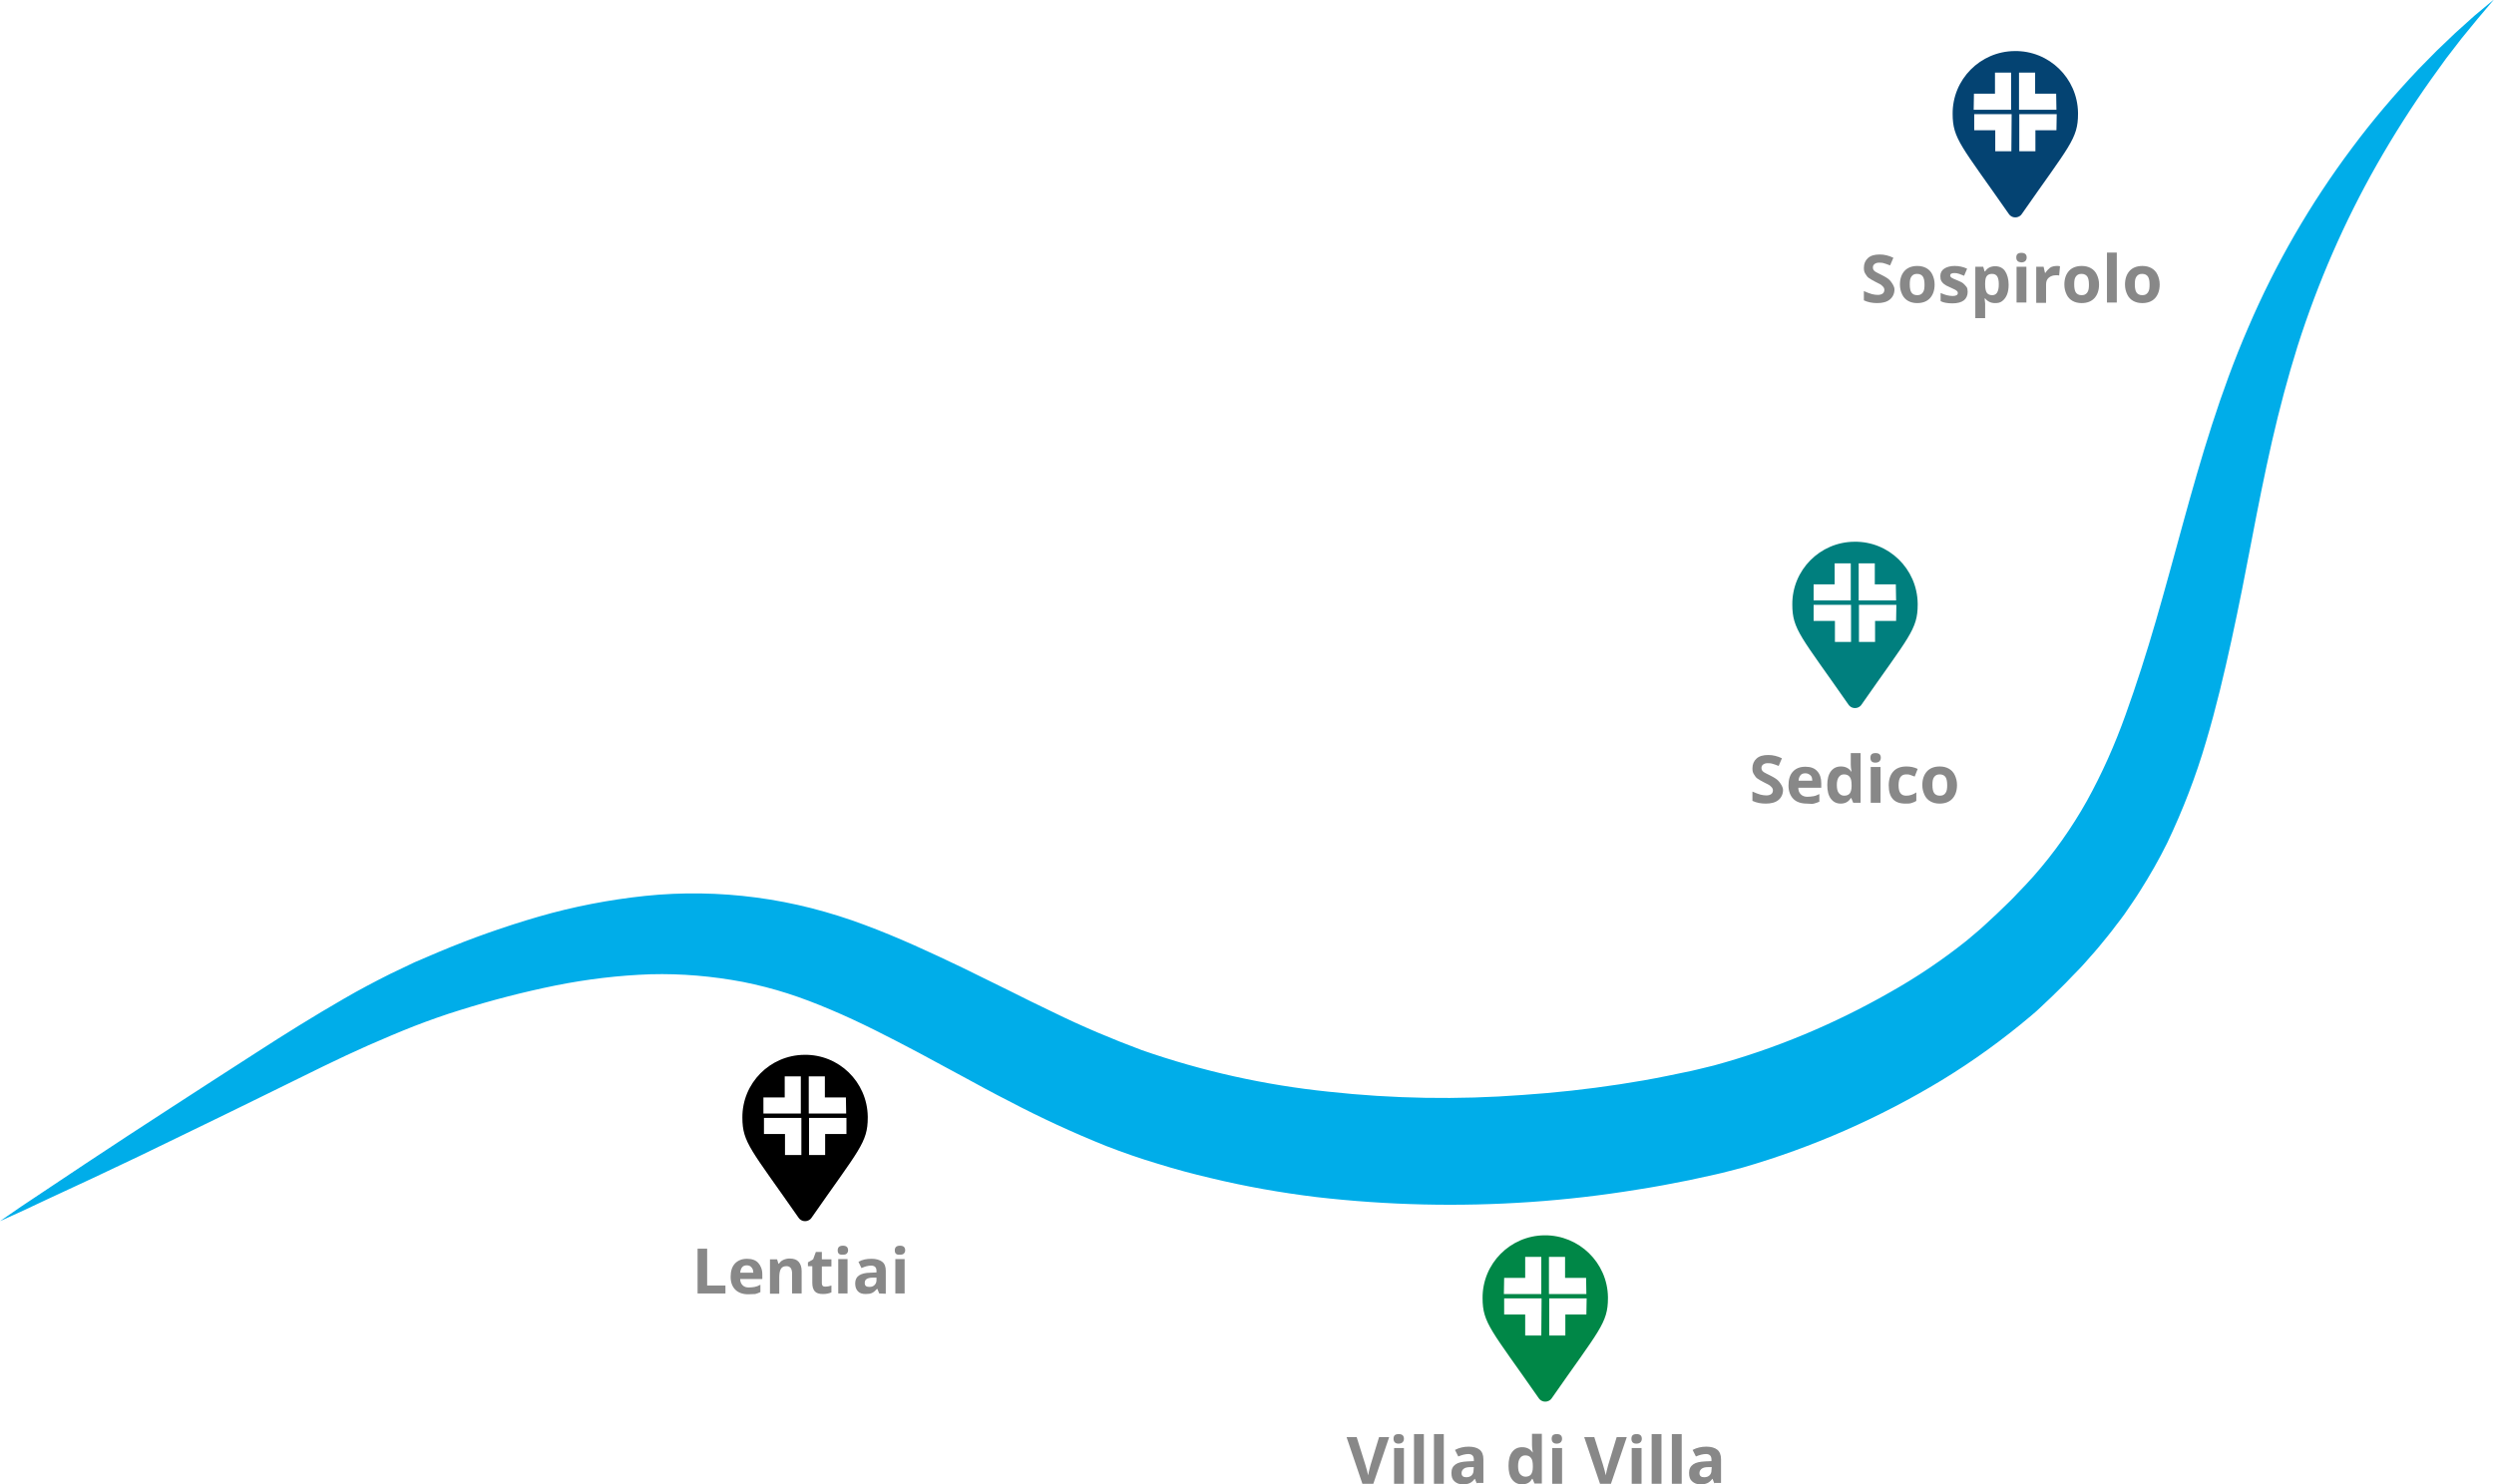 <?xml version="1.0" encoding="utf-8"?>
<!-- Generator: Adobe Illustrator 25.1.0, SVG Export Plug-In . SVG Version: 6.00 Build 0)  -->
<svg version="1.1" id="Livello_1" xmlns="http://www.w3.org/2000/svg" xmlns:xlink="http://www.w3.org/1999/xlink" x="0px" y="0px"
	 viewBox="0 0 913.1 543.6" style="enable-background:new 0 0 913.1 543.6;" xml:space="preserve">
<style type="text/css">
	.st0{fill:#00ADE9;}
	.st1{enable-background:new    ;}
	.st2{fill:#888888;}
	.st3{fill:#008747;}
	.st4{fill:#007F7E;}
	.st5{fill:#044372;}
</style>
<path id="Tracciato_85" class="st0" d="M0,447.2l7.7-5.3l7.8-5.2l15.6-10.4c10.4-6.9,20.8-13.7,31.3-20.5
	c10.4-6.8,20.9-13.5,31.4-20.3s21.1-13.4,32.2-19.8c5.5-3.2,11.2-6.2,17-9.1c2.9-1.4,5.8-2.8,8.8-4.2c3-1.3,6-2.6,8.9-3.8
	c11.9-5,24.1-9.3,36.5-12.9c12.8-3.7,25.8-6.2,39-7.6c6.7-0.7,13.5-1,20.3-0.9c6.8,0.1,13.7,0.6,20.4,1.5c6.8,0.9,13.5,2.2,20.2,3.9
	c6.6,1.7,13,3.7,19.4,6.1c12.4,4.6,24.2,10.1,35.7,15.6l16.9,8.3c5.6,2.8,11,5.5,16.5,8.1c10.6,5.2,21.5,9.8,32.5,13.9
	c22.1,7.7,45,12.8,68.3,15.2c23.6,2.6,47.4,3,71.1,1.2c11.9-0.8,23.7-2.1,35.5-3.9c5.9-0.9,11.7-1.9,17.5-3.1
	c2.9-0.6,5.8-1.2,8.7-1.8c1.5-0.3,2.8-0.7,4.2-1l4.1-1c22.4-6.1,43.9-15.1,64.1-26.6c10-5.6,19.5-12,28.4-19.1
	c1.1-0.9,2.1-1.8,3.2-2.7s2.1-1.8,3.2-2.8c2.1-2,4.3-3.9,6.3-5.9l3.1-3c1-1,2-2,3-3.1c2-2,3.9-4.1,5.8-6.2
	c7.4-8.4,13.9-17.6,19.4-27.4c5.6-10.1,10.3-20.7,14.2-31.6c4-11.1,7.7-22.7,11.1-34.4s6.6-23.6,9.9-35.6
	c6.6-24,13.7-48.3,23.9-71.8c10-23.4,22.8-45.5,38-65.8c7.5-10.1,15.7-19.7,24.4-28.9l6.6-6.7l6.8-6.5l7-6.3l7.2-6l-6,7.1l-5.9,7.2
	l-5.7,7.4l-5.4,7.5c-7.1,10-13.7,20.4-19.8,31.1c-12,21.1-21.7,43.4-29.1,66.6c-3.6,11.5-6.7,23.2-9.4,35c-2.7,11.9-5.1,23.9-7.4,36
	s-4.7,24.3-7.4,36.7c-2.7,12.3-5.6,24.7-9.3,37.1c-3.7,12.7-8.5,25.1-14.2,37.1c-3,6.1-6.4,12-10,17.7c-1.8,2.9-3.8,5.7-5.7,8.5
	c-1,1.4-2,2.7-3.1,4.1c-1,1.3-2,2.7-3.1,4c-2.1,2.6-4.3,5.3-6.5,7.7c-1.1,1.3-2.2,2.5-3.4,3.8l-3.5,3.6c-2.3,2.5-4.7,4.7-7.1,7.1
	c-1.2,1.2-2.5,2.3-3.7,3.5s-2.5,2.3-3.8,3.4c-10.3,8.7-21.2,16.6-32.7,23.6c-22.8,13.8-47.3,24.6-72.9,32l-5,1.3
	c-1.7,0.4-3.3,0.9-4.9,1.2c-3.2,0.7-6.4,1.4-9.6,2.1c-6.4,1.3-12.8,2.5-19.3,3.5c-12.9,2.1-25.8,3.6-38.9,4.5
	c-26.1,1.8-52.3,1.2-78.3-1.8c-13.1-1.6-26.1-3.9-38.9-7c-6.4-1.5-12.8-3.2-19.2-5.2c-6.4-1.9-12.7-4.1-18.9-6.5
	c-12.2-4.9-24.1-10.4-35.7-16.5c-5.7-2.9-11.2-5.9-16.7-8.9l-16.3-8.8c-10.8-5.7-21.4-11.2-32.1-15.7c-5.4-2.3-10.6-4.3-15.9-6
	s-10.8-3.1-16.3-4.2c-11.1-2.1-22.5-3.1-33.8-2.8c-11.7,0.4-23.3,1.8-34.8,4.1c-11.8,2.4-23.4,5.4-34.9,9c-2.9,0.9-5.7,1.8-8.5,2.8
	s-5.6,2-8.4,3.1c-5.6,2.2-11.2,4.6-16.7,7c-11.1,4.9-22.2,10.5-33.4,16s-22.4,11-33.6,16.4c-11.2,5.5-22.5,10.9-33.8,16.2l-17,7.9
	l-8.5,4L0,447.2z"/>
<g class="st1">
	<path class="st2" d="M255.4,473.7v-16.4h3.5v13.5h6.7v2.9H255.4z"/>
	<path class="st2" d="M273.9,474c-2,0-3.6-0.6-4.7-1.7s-1.7-2.7-1.7-4.7c0-2.1,0.5-3.7,1.6-4.9c1.1-1.1,2.5-1.7,4.4-1.7
		c1.8,0,3.2,0.5,4.1,1.5s1.5,2.4,1.5,4.2v1.7H271c0,1,0.3,1.7,0.9,2.3s1.3,0.8,2.3,0.8c0.8,0,1.5-0.1,2.1-0.2s1.4-0.4,2.1-0.8v2.7
		c-0.6,0.3-1.2,0.5-1.9,0.7C275.7,473.9,274.8,474,273.9,474z M273.4,463.4c-0.7,0-1.3,0.2-1.7,0.7c-0.4,0.5-0.6,1.1-0.7,2h4.8
		c0-0.8-0.2-1.5-0.7-2C274.7,463.6,274.1,463.4,273.4,463.4z"/>
	<path class="st2" d="M293.4,473.7H290v-7.3c0-0.9-0.2-1.6-0.5-2s-0.8-0.7-1.5-0.7c-1,0-1.7,0.3-2.1,1c-0.4,0.6-0.6,1.7-0.6,3.2v5.9
		h-3.4v-12.6h2.6l0.5,1.6h0.2c0.4-0.6,0.9-1.1,1.6-1.4s1.4-0.5,2.3-0.5c1.5,0,2.6,0.4,3.3,1.2s1.1,1.9,1.1,3.4v8.2H293.4z"/>
	<path class="st2" d="M302.2,471.2c0.6,0,1.3-0.1,2.2-0.4v2.5c-0.9,0.4-1.9,0.6-3.1,0.6c-1.4,0-2.4-0.3-3-1s-0.9-1.7-0.9-3.1v-6.1
		h-1.6v-1.4l1.9-1.1l1-2.7h2.2v2.7h3.5v2.6h-3.5v6.1c0,0.5,0.1,0.8,0.4,1.1C301.4,471.1,301.7,471.2,302.2,471.2z"/>
	<path class="st2" d="M306.7,457.9c0-1.1,0.6-1.7,1.9-1.7s1.9,0.6,1.9,1.7c0,0.5-0.2,0.9-0.5,1.2c-0.3,0.3-0.8,0.4-1.4,0.4
		C307.3,459.6,306.7,459.1,306.7,457.9z M310.3,473.7h-3.4v-12.6h3.4V473.7z"/>
	<path class="st2" d="M321.9,473.7l-0.7-1.7h-0.1c-0.6,0.7-1.2,1.2-1.8,1.5c-0.6,0.3-1.4,0.4-2.4,0.4c-1.2,0-2.2-0.3-2.8-1
		c-0.7-0.7-1-1.7-1-2.9c0-1.3,0.5-2.3,1.4-2.9s2.3-1,4.2-1l2.2-0.1v-0.6c0-1.3-0.7-1.9-2-1.9c-1,0-2.2,0.3-3.5,0.9l-1.1-2.3
		c1.4-0.8,3-1.1,4.8-1.1c1.7,0,3,0.4,3.9,1.1s1.3,1.8,1.3,3.3v8.4L321.9,473.7L321.9,473.7z M320.8,467.9h-1.3c-1,0-1.7,0.2-2.2,0.5
		s-0.7,0.8-0.7,1.5c0,1,0.6,1.4,1.7,1.4c0.8,0,1.4-0.2,1.9-0.7s0.7-1.1,0.7-1.8v-0.9H320.8z"/>
	<path class="st2" d="M327.6,457.9c0-1.1,0.6-1.7,1.9-1.7s1.9,0.6,1.9,1.7c0,0.5-0.2,0.9-0.5,1.2c-0.3,0.3-0.8,0.4-1.4,0.4
		C328.2,459.6,327.6,459.1,327.6,457.9z M331.2,473.7h-3.4v-12.6h3.4V473.7z"/>
</g>
<path id="Tracciato_86" d="M294.5,386.3c-12.6,0.1-22.8,10.4-22.7,23l0,0c0,9.2,3.2,11.7,20.6,36.7l0,0c0.9,1.3,2.7,1.6,4,0.7
	c0.3-0.2,0.5-0.4,0.7-0.7c17.4-25,20.6-27.5,20.6-36.7c0-0.1,0-0.3,0-0.4C317.5,396.2,307.1,386.1,294.5,386.3z M279.6,401.9h7.7
	v-7.7h5.9v13.6h-13.7v-5.9H279.6z M293.3,423h-5.9v-7.7h-7.7v-5.9h13.7V423H293.3z M309.8,415.3h-7.7v7.7h-5.9v-13.6h13.7v5.9H309.8
	z M309.8,407.8h-13.7v-13.6h5.9v7.7h7.7L309.8,407.8z"/>
<path class="st2" d="M504.9,526.3h3.7l-5.8,17.1h-4l-5.8-17.1h3.7l3.2,10.2c0.2,0.6,0.4,1.3,0.6,2.1s0.3,1.4,0.4,1.7
	c0.1-0.7,0.4-2,0.9-3.8L504.9,526.3z"/>
<path class="st2" d="M510.2,526.9c0-1.2,0.6-1.7,1.9-1.7s1.9,0.6,1.9,1.7c0,0.6-0.2,1-0.5,1.3s-0.8,0.5-1.5,0.5
	C510.9,528.7,510.2,528.1,510.2,526.9z M514,543.4h-3.6v-13.1h3.6V543.4z"/>
<path class="st2" d="M521.3,543.4h-3.6v-18.2h3.6V543.4z"/>
<path class="st2" d="M528.6,543.4H525v-18.2h3.6V543.4z"/>
<path class="st2" d="M540.7,543.4l-0.7-1.8h-0.1c-0.6,0.8-1.2,1.3-1.9,1.6s-1.5,0.4-2.5,0.4c-1.3,0-2.2-0.4-3-1.1s-1.1-1.7-1.1-3.1
	c0-1.4,0.5-2.4,1.5-3.1s2.4-1,4.4-1.1l2.3-0.1v-0.6c0-1.3-0.7-2-2-2c-1,0-2.3,0.3-3.7,0.9l-1.2-2.4c1.5-0.8,3.2-1.2,5-1.2
	s3.1,0.4,4,1.1s1.4,1.9,1.4,3.5v8.7h-2.4V543.4z M539.6,537.3h-1.4c-1,0-1.8,0.2-2.3,0.6s-0.8,0.9-0.8,1.6c0,1,0.6,1.5,1.7,1.5
	c0.8,0,1.5-0.2,2-0.7s0.7-1.1,0.7-1.9L539.6,537.3L539.6,537.3z"/>
<path class="st2" d="M557.2,543.6c-1.5,0-2.7-0.6-3.6-1.8s-1.3-2.9-1.3-5s0.4-3.8,1.3-5s2.1-1.8,3.7-1.8c1.6,0,2.9,0.6,3.8,1.9h0.1
	c-0.2-1-0.3-1.8-0.3-2.6v-4.2h3.6v18.2h-2.7l-0.7-1.7h-0.2C560.2,543,558.9,543.6,557.2,543.6z M558.5,540.8c0.9,0,1.6-0.3,2-0.8
	s0.7-1.4,0.7-2.7v-0.4c0-1.4-0.2-2.4-0.7-3s-1.1-0.9-2.1-0.9c-0.8,0-1.4,0.3-1.9,1s-0.7,1.7-0.7,2.9s0.2,2.3,0.7,2.9
	S557.7,540.8,558.5,540.8z"/>
<path class="st2" d="M568.1,526.9c0-1.2,0.6-1.7,1.9-1.7s1.9,0.6,1.9,1.7c0,0.6-0.2,1-0.5,1.3s-0.8,0.5-1.5,0.5
	C568.8,528.7,568.1,528.1,568.1,526.9z M571.9,543.4h-3.6v-13.1h3.6V543.4z"/>
<path class="st2" d="M591.9,526.3h3.7l-5.8,17.1h-4l-5.8-17.1h3.7l3.2,10.2c0.2,0.6,0.4,1.3,0.6,2.1s0.3,1.4,0.4,1.7
	c0.1-0.7,0.4-2,0.9-3.8L591.9,526.3z"/>
<path class="st2" d="M597.3,526.9c0-1.2,0.6-1.7,1.9-1.7s1.9,0.6,1.9,1.7c0,0.6-0.2,1-0.5,1.3s-0.8,0.5-1.5,0.5
	C597.9,528.7,597.3,528.1,597.3,526.9z M601,543.4h-3.6v-13.1h3.6V543.4z"/>
<path class="st2" d="M608.3,543.4h-3.6v-18.2h3.6V543.4z"/>
<path class="st2" d="M615.7,543.4h-3.6v-18.2h3.6V543.4z"/>
<path class="st2" d="M627.7,543.4l-0.7-1.8h-0.1c-0.6,0.8-1.2,1.3-1.9,1.6s-1.5,0.4-2.5,0.4c-1.3,0-2.2-0.4-3-1.1s-1.1-1.7-1.1-3.1
	c0-1.4,0.5-2.4,1.5-3.1s2.4-1,4.4-1.1l2.3-0.1v-0.6c0-1.3-0.7-2-2-2c-1,0-2.3,0.3-3.7,0.9l-1.2-2.4c1.5-0.8,3.2-1.2,5-1.2
	s3.1,0.4,4,1.1s1.4,1.9,1.4,3.5v8.7h-2.4V543.4z M626.7,537.3h-1.4c-1,0-1.8,0.2-2.3,0.6s-0.8,0.9-0.8,1.6c0,1,0.6,1.5,1.7,1.5
	c0.8,0,1.5-0.2,2-0.7s0.7-1.1,0.7-1.9L626.7,537.3L626.7,537.3z"/>
<g class="st1">
	<path class="st2" d="M693.6,106c0,1.5-0.6,2.8-1.7,3.7s-2.7,1.3-4.6,1.3c-1.8,0-3.4-0.3-4.9-1v-3.4c1.2,0.5,2.1,0.9,2.9,1.1
		s1.5,0.3,2.2,0.3c0.8,0,1.4-0.2,1.8-0.5s0.6-0.8,0.6-1.4c0-0.3-0.1-0.6-0.3-0.9s-0.5-0.5-0.8-0.8s-1.1-0.6-2.2-1.2
		c-1-0.5-1.8-1-2.4-1.4s-0.9-1-1.3-1.6s-0.5-1.3-0.5-2.1c0-1.5,0.5-2.7,1.5-3.6s2.4-1.3,4.3-1.3c0.9,0,1.7,0.1,2.5,0.3
		s1.7,0.5,2.5,0.9l-1.2,2.8c-0.9-0.4-1.7-0.6-2.3-0.8s-1.2-0.2-1.8-0.2c-0.7,0-1.2,0.2-1.6,0.5s-0.6,0.7-0.6,1.3
		c0,0.3,0.1,0.6,0.2,0.8s0.4,0.5,0.7,0.7s1.1,0.6,2.3,1.2c1.6,0.8,2.7,1.5,3.3,2.3S693.6,104.9,693.6,106z"/>
	<path class="st2" d="M708.3,104.2c0,2.1-0.6,3.8-1.7,5s-2.7,1.8-4.7,1.8c-1.3,0-2.4-0.3-3.3-0.8s-1.7-1.3-2.2-2.4s-0.8-2.2-0.8-3.6
		c0-2.1,0.6-3.8,1.7-5s2.7-1.8,4.7-1.8c1.3,0,2.4,0.3,3.3,0.8s1.7,1.3,2.2,2.4S708.3,102.8,708.3,104.2z M699.2,104.2
		c0,1.3,0.2,2.3,0.6,2.9s1.1,1,2.1,1s1.6-0.3,2.1-1s0.6-1.6,0.6-2.9s-0.2-2.3-0.6-2.9s-1.1-1-2.1-1s-1.6,0.3-2.1,1
		S699.2,102.9,699.2,104.2z"/>
	<path class="st2" d="M720.4,106.9c0,1.3-0.5,2.4-1.4,3.1s-2.3,1.1-4.2,1.1c-1,0-1.8-0.1-2.4-0.2s-1.3-0.3-1.9-0.6v-3
		c0.7,0.3,1.4,0.6,2.2,0.8s1.6,0.3,2.2,0.3c1.3,0,1.9-0.4,1.9-1.1c0-0.3-0.1-0.5-0.3-0.7s-0.5-0.4-0.9-0.6s-1-0.5-1.7-0.8
		c-1-0.4-1.7-0.8-2.2-1.2s-0.8-0.8-1-1.2s-0.3-1-0.3-1.7c0-1.2,0.5-2.1,1.4-2.7s2.2-1,3.8-1s3.1,0.3,4.6,1l-1.1,2.6
		c-0.7-0.3-1.3-0.5-1.8-0.7s-1.2-0.3-1.7-0.3c-1.1,0-1.6,0.3-1.6,0.9c0,0.3,0.2,0.6,0.5,0.8s1.1,0.6,2.2,1c1,0.4,1.8,0.8,2.2,1.2
		s0.8,0.8,1.1,1.2S720.4,106.2,720.4,106.9z"/>
	<path class="st2" d="M730.4,111c-1.5,0-2.7-0.6-3.6-1.7h-0.2c0.1,1.1,0.2,1.7,0.2,1.9v5.3h-3.6V97.7h2.9l0.5,1.7h0.2
		c0.8-1.3,2.1-1.9,3.7-1.9c1.5,0,2.8,0.6,3.6,1.8s1.3,2.9,1.3,5c0,1.4-0.2,2.6-0.6,3.6s-1,1.8-1.8,2.4S731.4,111,730.4,111z
		 M729.3,100.3c-0.9,0-1.5,0.3-1.9,0.8s-0.6,1.4-0.6,2.7v0.4c0,1.4,0.2,2.4,0.6,3s1.1,0.9,2,0.9c1.6,0,2.4-1.3,2.4-4
		c0-1.3-0.2-2.3-0.6-2.9S730.2,100.3,729.3,100.3z"/>
	<path class="st2" d="M738.2,94.3c0-1.2,0.6-1.7,1.9-1.7s1.9,0.6,1.9,1.7c0,0.6-0.2,1-0.5,1.3s-0.8,0.5-1.5,0.5
		C738.9,96,738.2,95.5,738.2,94.3z M741.9,110.8h-3.6V97.7h3.6V110.8z"/>
	<path class="st2" d="M753,97.4c0.5,0,0.9,0,1.2,0.1l-0.3,3.4c-0.3-0.1-0.6-0.1-1.1-0.1c-1.1,0-2,0.3-2.7,0.9s-1,1.4-1,2.5v6.7h-3.6
		V97.7h2.7l0.5,2.2h0.2c0.4-0.7,1-1.3,1.6-1.8S752.2,97.4,753,97.4z"/>
	<path class="st2" d="M768.5,104.2c0,2.1-0.6,3.8-1.7,5s-2.7,1.8-4.7,1.8c-1.3,0-2.4-0.3-3.3-0.8s-1.7-1.3-2.2-2.4s-0.8-2.2-0.8-3.6
		c0-2.1,0.6-3.8,1.7-5s2.7-1.8,4.7-1.8c1.3,0,2.4,0.3,3.3,0.8s1.7,1.3,2.2,2.4S768.5,102.8,768.5,104.2z M759.4,104.2
		c0,1.3,0.2,2.3,0.6,2.9s1.1,1,2.1,1s1.6-0.3,2.1-1s0.6-1.6,0.6-2.9s-0.2-2.3-0.6-2.9s-1.1-1-2.1-1s-1.6,0.3-2.1,1
		S759.4,102.9,759.4,104.2z"/>
	<path class="st2" d="M775,110.8h-3.6V92.5h3.6V110.8z"/>
	<path class="st2" d="M790.7,104.2c0,2.1-0.6,3.8-1.7,5s-2.7,1.8-4.7,1.8c-1.3,0-2.4-0.3-3.3-0.8s-1.7-1.3-2.2-2.4s-0.8-2.2-0.8-3.6
		c0-2.1,0.6-3.8,1.7-5s2.7-1.8,4.7-1.8c1.3,0,2.4,0.3,3.3,0.8s1.7,1.3,2.2,2.4S790.7,102.8,790.7,104.2z M781.6,104.2
		c0,1.3,0.2,2.3,0.6,2.9s1.1,1,2.1,1s1.6-0.3,2.1-1s0.6-1.6,0.6-2.9s-0.2-2.3-0.6-2.9s-1.1-1-2.1-1s-1.6,0.3-2.1,1
		S781.6,102.9,781.6,104.2z"/>
</g>
<path id="Tracciato_87" class="st3" d="M565.5,452.4c-12.6,0.1-22.8,10.4-22.7,23l0,0c0,9.2,3.2,11.7,20.6,36.7l0,0
	c0.9,1.3,2.7,1.6,4,0.7c0.3-0.2,0.5-0.4,0.7-0.7c17.4-25,20.6-27.5,20.6-36.7c0-0.1,0-0.3,0-0.4
	C588.5,462.4,578.1,452.3,565.5,452.4z M550.7,468h7.7v-7.7h5.9v13.6h-13.7L550.7,468L550.7,468z M564.3,489.1h-5.9v-7.7h-7.7v-5.9
	h13.7L564.3,489.1L564.3,489.1z M580.8,481.4h-7.7v7.7h-5.9v-13.6h13.7L580.8,481.4L580.8,481.4z M580.8,473.9h-13.7v-13.6h5.9v7.7
	h7.7L580.8,473.9z"/>
<g class="st1">
	<path class="st2" d="M652.8,289.3c0,1.5-0.6,2.8-1.7,3.7s-2.7,1.3-4.6,1.3c-1.8,0-3.4-0.3-4.9-1v-3.4c1.2,0.5,2.1,0.9,2.9,1.1
		s1.5,0.3,2.2,0.3c0.8,0,1.4-0.2,1.8-0.5s0.6-0.8,0.6-1.4c0-0.3-0.1-0.6-0.3-0.9s-0.5-0.5-0.8-0.8s-1.1-0.6-2.2-1.2
		c-1-0.5-1.8-1-2.4-1.4s-0.9-1-1.3-1.6s-0.5-1.3-0.5-2.1c0-1.5,0.5-2.7,1.5-3.6s2.4-1.3,4.3-1.3c0.9,0,1.7,0.1,2.5,0.3
		s1.7,0.5,2.5,0.9l-1.2,2.8c-0.9-0.4-1.7-0.6-2.3-0.8s-1.2-0.2-1.8-0.2c-0.7,0-1.2,0.2-1.6,0.5s-0.6,0.7-0.6,1.3
		c0,0.3,0.1,0.6,0.2,0.8s0.4,0.5,0.7,0.7s1.1,0.6,2.3,1.2c1.6,0.8,2.7,1.5,3.3,2.3S652.8,288.2,652.8,289.3z"/>
	<path class="st2" d="M661.5,294.3c-2.1,0-3.8-0.6-4.9-1.7s-1.8-2.8-1.8-4.9c0-2.2,0.5-3.9,1.6-5.1s2.6-1.8,4.6-1.8
		c1.9,0,3.3,0.5,4.3,1.6s1.5,2.5,1.5,4.4v1.7h-8.4c0,1,0.3,1.8,0.9,2.4s1.4,0.9,2.4,0.9c0.8,0,1.5-0.1,2.2-0.2s1.4-0.4,2.2-0.8v2.8
		c-0.6,0.3-1.3,0.5-2,0.7S662.5,294.3,661.5,294.3z M661,283.2c-0.8,0-1.4,0.2-1.8,0.7s-0.7,1.2-0.7,2h5c0-0.9-0.2-1.6-0.7-2
		S661.8,283.2,661,283.2z"/>
	<path class="st2" d="M673.9,294.3c-1.5,0-2.7-0.6-3.6-1.8s-1.3-2.9-1.3-5s0.4-3.8,1.3-5s2.1-1.8,3.7-1.8c1.6,0,2.9,0.6,3.8,1.9h0.1
		c-0.2-1-0.3-1.8-0.3-2.6v-4.2h3.6V294h-2.7l-0.7-1.7h-0.2C676.8,293.6,675.6,294.3,673.9,294.3z M675.2,291.4c0.9,0,1.6-0.3,2-0.8
		s0.7-1.4,0.7-2.7v-0.4c0-1.4-0.2-2.4-0.7-3s-1.1-0.9-2.1-0.9c-0.8,0-1.4,0.3-1.9,1s-0.7,1.7-0.7,2.9s0.2,2.3,0.7,2.9
		S674.3,291.4,675.2,291.4z"/>
	<path class="st2" d="M684.8,277.5c0-1.2,0.6-1.7,1.9-1.7s1.9,0.6,1.9,1.7c0,0.6-0.2,1-0.5,1.3s-0.8,0.5-1.5,0.5
		C685.4,279.3,684.8,278.7,684.8,277.5z M688.5,294h-3.6v-13.1h3.6V294z"/>
	<path class="st2" d="M697.6,294.3c-4.1,0-6.1-2.2-6.1-6.7c0-2.2,0.6-3.9,1.7-5.1s2.7-1.8,4.8-1.8c1.5,0,2.9,0.3,4.1,0.9l-1.1,2.8
		c-0.6-0.2-1.1-0.4-1.6-0.6s-1-0.2-1.5-0.2c-1.9,0-2.8,1.3-2.8,4c0,2.6,0.9,3.8,2.8,3.8c0.7,0,1.3-0.1,1.9-0.3s1.2-0.5,1.8-0.9v3.1
		c-0.6,0.4-1.2,0.6-1.8,0.8S698.5,294.3,697.6,294.3z"/>
	<path class="st2" d="M716.5,287.5c0,2.1-0.6,3.8-1.7,5s-2.7,1.8-4.7,1.8c-1.3,0-2.4-0.3-3.3-0.8s-1.7-1.3-2.2-2.4s-0.8-2.2-0.8-3.6
		c0-2.1,0.6-3.8,1.7-5s2.7-1.8,4.7-1.8c1.3,0,2.4,0.3,3.3,0.8s1.7,1.3,2.2,2.4S716.5,286.1,716.5,287.5z M707.5,287.5
		c0,1.3,0.2,2.3,0.6,2.9s1.1,1,2.1,1s1.6-0.3,2.1-1s0.6-1.6,0.6-2.9s-0.2-2.3-0.6-2.9s-1.1-1-2.1-1s-1.6,0.3-2.1,1
		S707.5,286.2,707.5,287.5z"/>
</g>
<path id="Tracciato_88" class="st4" d="M678.9,198.4c-12.6,0.1-22.8,10.4-22.7,23l0,0c0,9.2,3.2,11.7,20.6,36.7l0,0
	c0.9,1.3,2.7,1.6,4,0.7c0.3-0.2,0.5-0.4,0.7-0.7c17.4-25,20.6-27.5,20.6-36.7c0-0.1,0-0.3,0-0.4
	C701.9,208.3,691.5,198.2,678.9,198.4z M664,214h7.7v-7.7h5.9v13.6H664V214z M677.7,235.1h-5.9v-7.7H664v-5.9h13.7V235.1z
	 M694.2,227.4h-7.7v7.7h-5.9v-13.6h13.7L694.2,227.4L694.2,227.4z M694.2,219.9h-13.7v-13.6h5.9v7.7h7.7L694.2,219.9z"/>
<path id="Tracciato_89" class="st5" d="M737.6,18.7c-12.6,0.1-22.8,10.4-22.7,23l0,0c0,9.2,3.2,11.7,20.6,36.7l0,0
	c0.9,1.3,2.7,1.6,4,0.7c0.3-0.2,0.5-0.4,0.7-0.7c17.4-25,20.6-27.5,20.6-36.7c0-0.1,0-0.3,0-0.4C760.6,28.6,750.2,18.5,737.6,18.7z
	 M722.7,34.3h7.7v-7.7h5.9v13.6h-13.7L722.7,34.3L722.7,34.3z M736.4,55.4h-5.9v-7.7h-7.7v-5.9h13.7L736.4,55.4L736.4,55.4z
	 M752.9,47.7h-7.7v7.7h-5.9V41.8H753L752.9,47.7L752.9,47.7z M752.9,40.2h-13.7V26.6h5.9v7.7h7.7L752.9,40.2z"/>
</svg>
